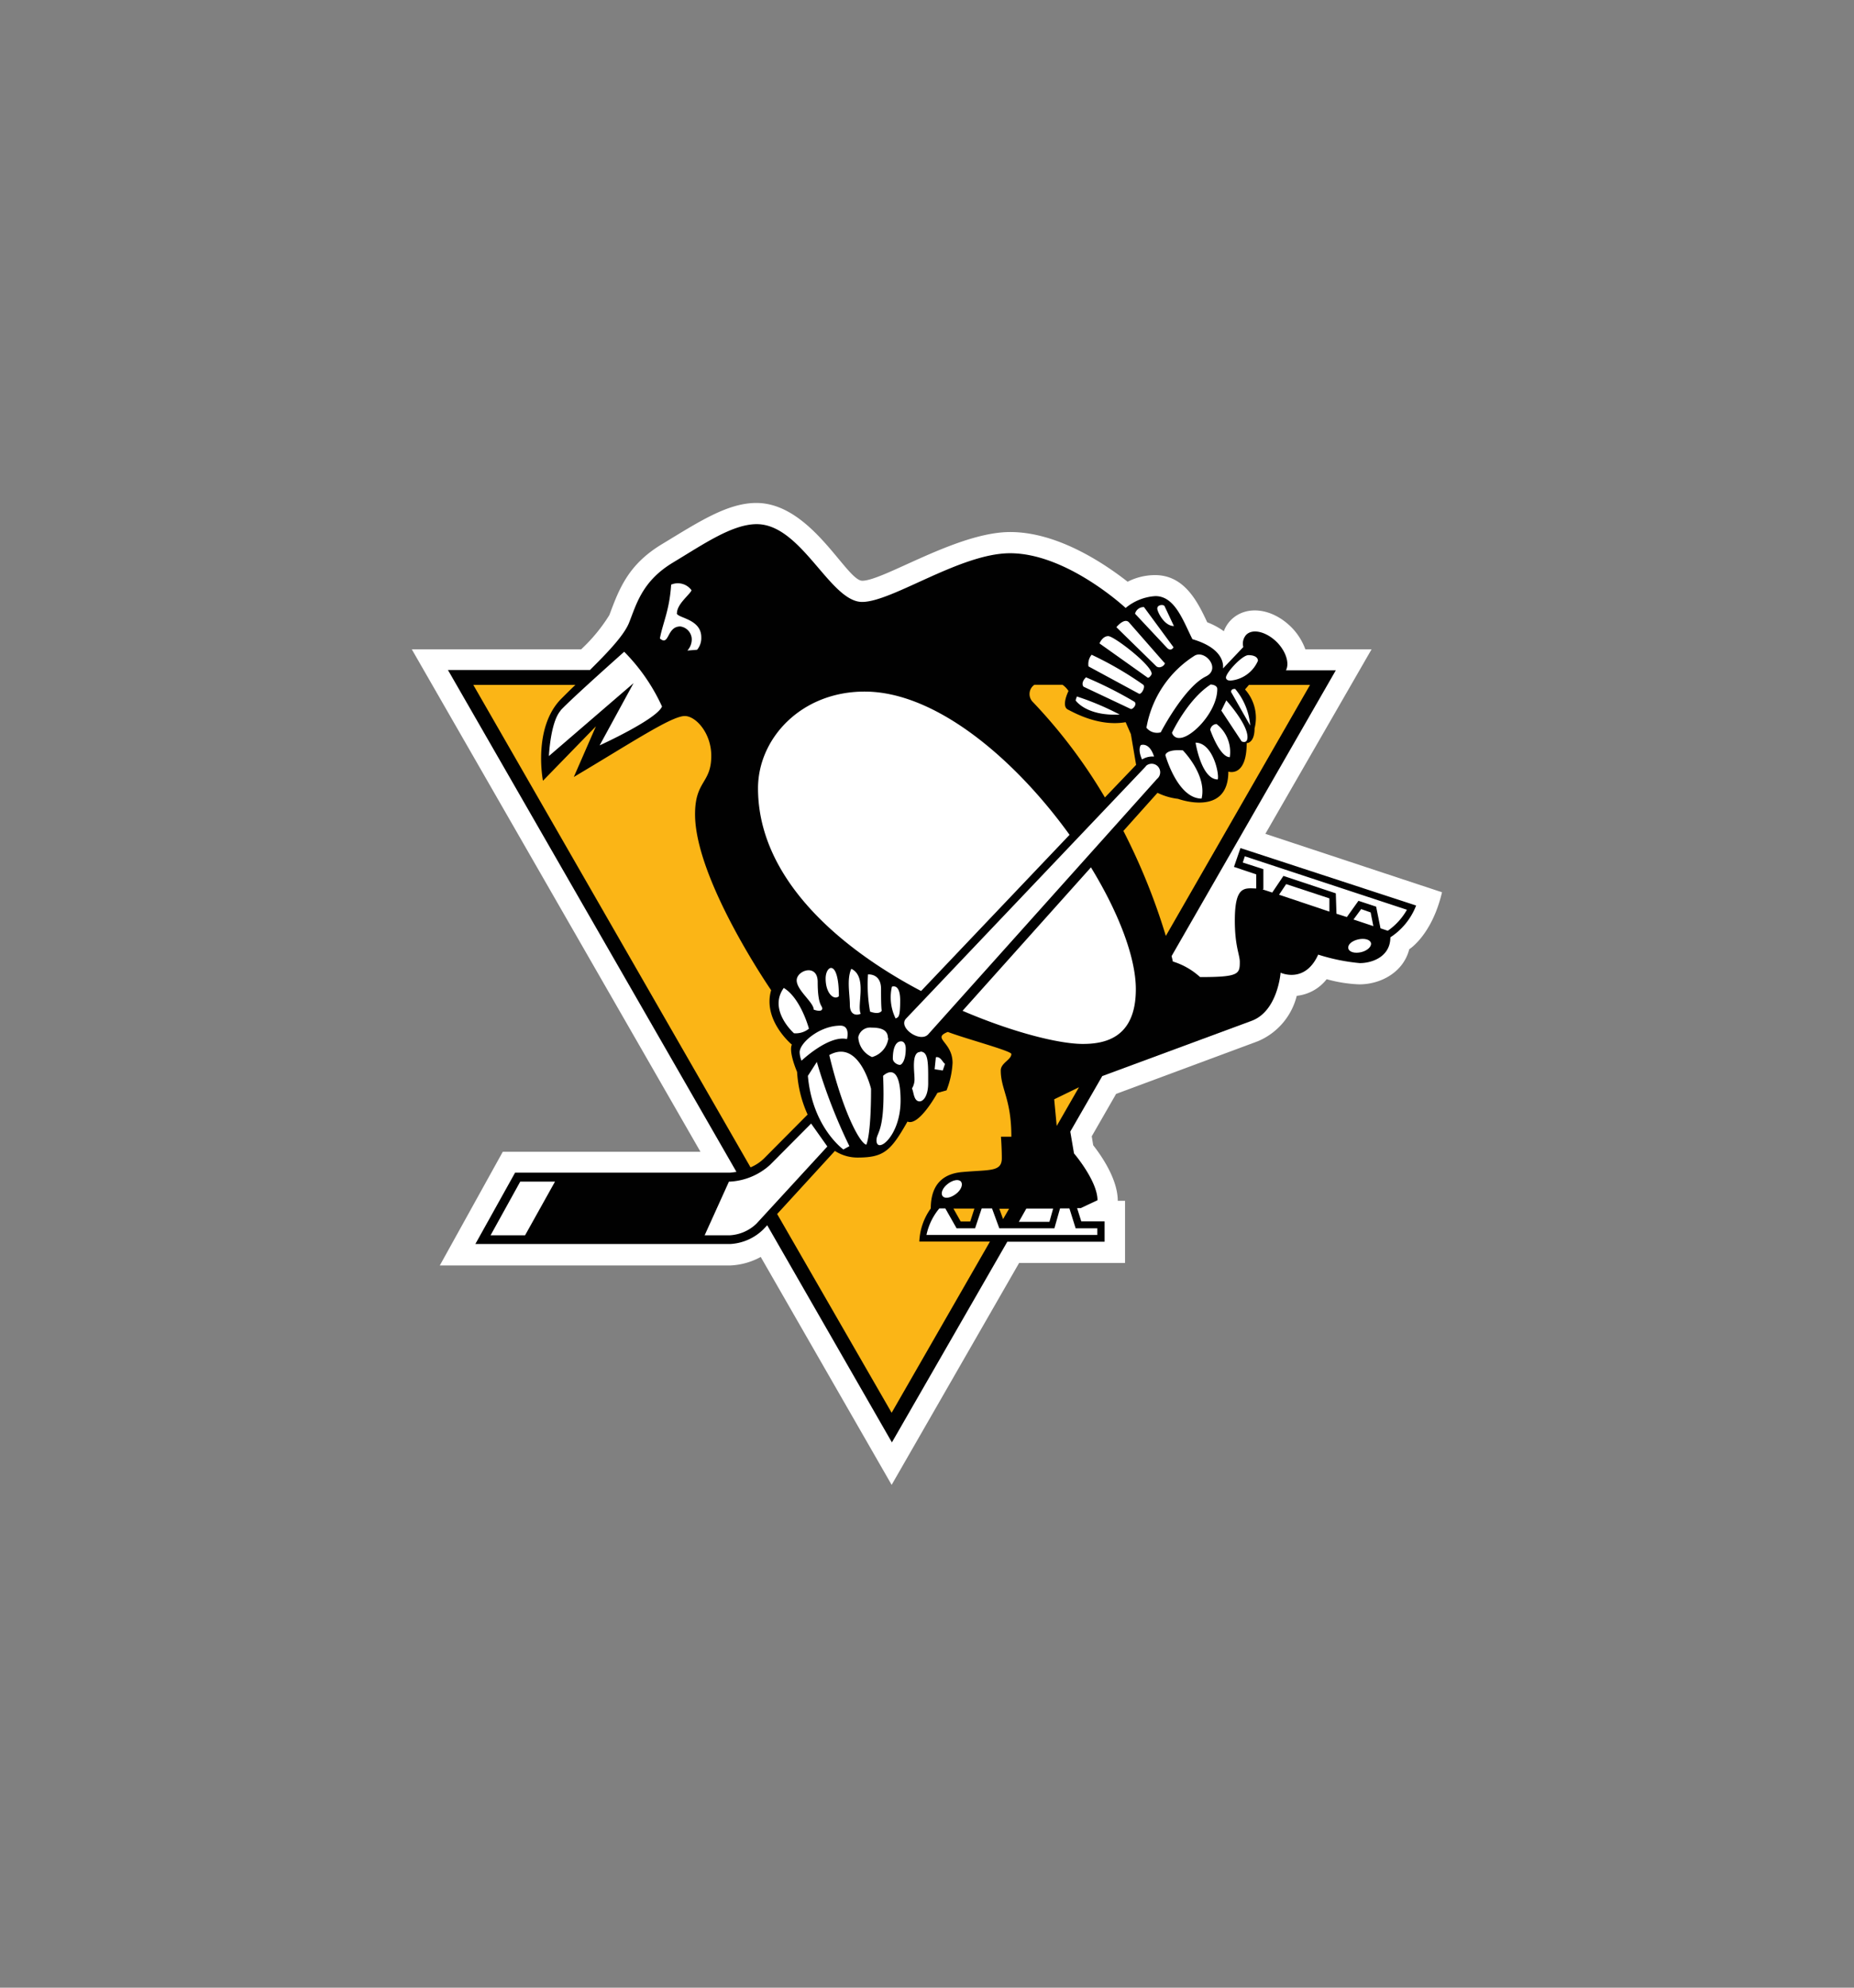 <svg id="Layer_1" data-name="Layer 1" xmlns="http://www.w3.org/2000/svg" viewBox="0 0 280 300"><rect x="0" y="0" width="280" height="300" fill="#808080" stroke="none"/><defs><style>.cls-1{fill:#fff;}.cls-2{fill:#010101;}.cls-3{fill:#fbb516;}</style></defs><title>penguins logo</title><path class="cls-1" d="M207.14,98h-10a9.19,9.19,0,0,0-2.1-3.32c-2.92-2.92-6.85-3.39-9.14-1.1a4.77,4.77,0,0,0-1.07,1.69,11,11,0,0,0-2.51-1.35c-1.41-3-3.39-7.12-7.88-7.12a9.19,9.19,0,0,0-4.14,1c-3.33-2.6-10.45-7.5-17.73-7.5-8,0-19.12,7.35-22.35,7.35-2.39,0-7.69-11.74-16-11.74-4.43,0-8.91,3-14.28,6.24-5.09,3.08-6.44,6.75-7.91,10.68A24.94,24.94,0,0,1,87.77,98H62.19l43.6,75.84H75.93L66.42,191h43.79a10.52,10.52,0,0,0,4.68-1.29l19.77,34.4,19.25-33.49h16v-9.38h-1.1c0-3.27-2.48-6.82-3.71-8.39l-.22-1.35,3.68-6.4L190,157.14a10.06,10.06,0,0,0,5.84-6.84,6.62,6.62,0,0,0,4.52-2.51,21.12,21.12,0,0,0,4.93.78c3.23,0,6.66-1.82,7.54-5.3,0,0,3.42-2.11,4.95-8.6l-26.68-8.82Z"/><path class="cls-2" d="M186.36,130.84l3.36,1.13,0,2.13c-1.79-.06-3.23-.41-3.23,4.84,0,3.89.75,5.14.75,6.24,0,1.85-.16,2.29-6,2.29a10.76,10.76,0,0,0-4.11-2.35s-.06-.28-.19-.82l24.8-43.13h-7.53c.56-1.06,0-2.85-1.35-4.23-1.6-1.6-3.68-2.11-4.65-1.13a2,2,0,0,0-.44,1.85l-3.07,3.23c.06-.47.22-3-4.62-4.42-1.44-2.89-2.67-6.5-5.59-6.5A7.76,7.76,0,0,0,170,91.76s-8.85-8.26-17.45-8.26c-7.51,0-17.8,7.35-22.35,7.35-4.84,0-9.14-11.74-15.92-11.74-3.67,0-8,3-12.65,5.8S96.12,91.19,95,94c-.76,1.88-3.14,4.39-5.9,7.12H67.65l43.57,75.75c-.33.05-.65.1-1,.12H77.79l-6,10.77h38.45a7.72,7.72,0,0,0,5-2.17l.63-.66,18.83,32.77,17.43-30.29h14.69v-3.07h-3.52l-.63-2h.54l2.54-1.19c0-2.92-3.55-7.07-3.55-7.07l-.56-3.29,4.83-8.38,22.51-8.32c4-1.44,4.42-7.28,4.42-7.28s3.67,1.72,5.68-2.73a29.3,29.3,0,0,0,6.28,1.28c1.92,0,4.62-1,4.62-3.89a10,10,0,0,0,3.89-4.8L187.34,128Z"/><path class="cls-3" d="M120.38,161.79c-1.38-3.36-.78-4.12-.78-4.12s-4.46-3.67-3.14-8.22c0,0-11.49-16.67-11.49-26.55,0-5.12,2.45-4.62,2.45-8.83,0-3.42-2.33-6-4-6-2,0-8,4-16.76,9.2L90,109.62l-8,8.22s-1.57-8,2.76-12.37c.69-.69,1.41-1.41,2.14-2.1H71.48l41.87,72.82a6.56,6.56,0,0,0,2-1.31l6.62-6.66A18.09,18.09,0,0,1,120.38,161.79Zm68.24-58.42-.59.69a6.41,6.41,0,0,1,1.44,5.87c0,2.26-1.19,2.23-1.19,2.23,0,5.24-2.77,4.3-2.77,4.3,0,6.91-7.59,4.11-7.59,4.11a9.68,9.68,0,0,1-3.11-.91l-5.15,5.75a95.07,95.07,0,0,1,6.41,15.85l21.78-37.89ZM151.49,184l.91-1.57h-1.48Zm19.3-73.2L170,109c-4,.69-7.69-1.38-8.73-1.91s.1-2.8.1-2.8a3.39,3.39,0,0,0-.91-.94h-4.24a1.7,1.7,0,0,0-.43,2.37l.08.11a79.29,79.29,0,0,1,11,14.53l4.71-4.92Zm-11.2,59.14,3.36-5.84-3.74,1.82Zm-6.85-10.86c0-.47-6.9-2.3-9.6-3.33-2.48,1,.72,1.44.72,4.68a13.08,13.08,0,0,1-.91,4.14l-1.38.38s-2.76,5.08-4.52,4.33c-2.51,4.42-3.55,5.43-7.53,5.43a6.33,6.33,0,0,1-3.43-1l-8.72,9.52,17.29,30,14.85-25.84H138.84a9.2,9.2,0,0,1,1.73-5c0-4.39,2.73-5.31,4.73-5.49,4.24-.38,6,0,6-2.11,0-1.47-.13-3.23-.13-3.23h1.57c0-5.71-1.6-7.13-1.6-10,0-1.13,1.6-1.61,1.6-2.48Z"/><polygon class="cls-3" points="145.09 184.36 146.53 184.36 147.16 182.41 143.99 182.41 145.09 184.36"/><path class="cls-1" d="M194.24,133.44l-1.07,1.6,7.6,2.55,0-2Zm11.33,3.77-1.16,1.57,3,1-.41-2.07ZM155,182.41l-1.13,2h4.62l.56-2Z"/><path class="cls-1" d="M207.05,142.33c.12.53-.54,1.16-1.48,1.38s-1.82,0-1.94-.57.53-1.13,1.47-1.35S206.92,141.79,207.05,142.33Z"/><path class="cls-1" d="M145.15,178.36c.31.44,0,1.26-.79,1.85s-1.66.76-2,.32,0-1.26.79-1.86S144.8,177.92,145.15,178.36Z"/><path class="cls-1" d="M177.29,94.49l-1.41-3c-.13-.28-1.1-.25-1.1.35C174.75,92.23,175.78,94.49,177.29,94.49Zm-.06,3.2-4.46-6.06a1.33,1.33,0,0,0-1.35,1l4.83,5.15C176.88,98.41,177.23,97.69,177.23,97.69ZM175.82,100l-5.31-6.06c-.69-.78-1.91.72-1.91.72l6,5.87c.56.54,1.54-.25,1.26-.53Zm-1.89,1.69c0-1.31-5.68-5.68-6.56-5.68s-1.32,1.1-1.32,1.1l7.25,5.15c.22.16.63-.41.63-.57Zm-1.94,3c.4.22,1.06-1.07.66-1.35a52.12,52.12,0,0,0-7.79-4.52,2.23,2.23,0,0,0-.47,1.76ZM170.76,107c.28.13,1.07-.72.54-1.1a60.62,60.62,0,0,0-7.29-3.67c-.88.88-.37,1.41-.37,1.41Zm-1.66.85a41.25,41.25,0,0,0-6.47-2.73l-.19.59s1.57,2.39,6.66,2.14Zm16.82-3.42,2.89,5.08a9.78,9.78,0,0,0-2.26-5.52s-.63-.1-.63.44Zm2.48,6.81c0-2-3.2-5.53-3.2-5.53l-.75,1.54,3.07,4.65s.88.44.88-.66Zm-5.62-1.07s1.42,4.11,2.95,4.11a5.36,5.36,0,0,0-2-5,1,1,0,0,0-.95.85Zm-2.22,1.92s.87,5.55,3.35,5.55c.26-.85-.75-5.55-3.35-5.55Zm.91,8.44c.84-3.58-2.83-7.28-2.83-7.28-2.57-.19-2.64.72-2.64.72s1.82,6.56,5.47,6.56Zm-9-5.9a3,3,0,0,1,1.82-.44c-.72-2.26-2-1.73-2-1.73-.5.76.19,2.17.19,2.17Zm13.28-11.9a5,5,0,0,0,4.23-3c0-.5-.5-.85-1.44-.85s-3.39,2.64-3.39,3.39c0,.16.13.44.6.44ZM177,110.59a1.08,1.08,0,0,0,1.13.79c1.88,0,5.71-4,5.71-7.38,0-.66-1-.69-1-.69-3.49,2.26-5.84,7.28-5.84,7.28Zm5.15-8.51c2.26-1.13-.1-4-1.7-3.14a16.11,16.11,0,0,0-7.31,10.9,2.07,2.07,0,0,0,2.16.69s3.55-6.85,6.85-8.45ZM134.7,148.92a7.24,7.24,0,0,0,.56,4.8c.41-.22.69-.09.69-2.73S134.7,148.92,134.7,148.92Zm-3.61-1.85a22.94,22.94,0,0,0,.31,5.61s1.32.54,1.76-.12c-.1-.72-.1-2.32-.1-3.3,0-2.41-2-2.19-2-2.19Zm-2.52-.85c-.72,1.57-.22,3.86-.22,5.46s1.1,1.6,1.64,1.32c-.63-1.26,1.06-5.59-1.42-6.78Zm-1.88,4.14c0-5.68-2-4.71-2-2.67,0,2.29,1.29,3.33,2,2.67Zm-2.51,1.85c0-.47-.69-.44-.69-4,0-2.83-3.17-1.76-3.17-.25s2.57,3.32,2.57,4.42c0,0,1.29.5,1.29-.19Zm-5.81-3.1c-2.41,3.35,1.54,6.84,1.54,6.84a3.19,3.19,0,0,0,2.26-.69s-1.22-4.59-3.8-6.15Zm15,13.27c.37,8.57-1,8.42-1,9.73,0,2.14,3.64-.59,3.64-6,0-6.37-2.63-3.74-2.63-3.74Zm-8.13-3.14c2,8.35,4.55,13.25,5.59,13.53,0,0,.72-1.22.72-8.44,0,0-1.79-7.6-6.31-5.09Zm-3.23,3.14c.69,7.79,5.36,11.11,5.36,11.11l.91-.5a81.27,81.27,0,0,1-4.92-12.71Zm19.33-2.82-.19,1.82,1.23.19.34-1c-.34-.19-.66-1.16-1.38-1Zm-2.35-.79c-1.38,0-.88,3-.88,4a2.58,2.58,0,0,1-.38,1.51c.28.53.25,1.95,1.16,1.95.54,0,1.29-.79,1.29-2.77,0-3,.06-4.74-1.19-4.74Zm-2.89-1.6c-.82,0-1.26,1-1.26,2.61,0,.53.66.94,1.07.94.25,0,.88-.6.88-2.45,0-.56-.22-1.1-.69-1.1Zm-2-.47c0-1.35-1.19-1.6-2.48-1.6a1.82,1.82,0,0,0-2,1.44,3.45,3.45,0,0,0,2.08,3A3.38,3.38,0,0,0,134.16,156.7Zm-6.18.1s.53-2-1-2c-3.14,0-6.15,2.6-6.15,4a3.55,3.55,0,0,0,.28,1.29s4.12-3.92,6.88-3.26Zm45-41-36.07,37.92c-1.31,1.35,2.14,3.77,3.36,2.36l34.53-38.52a1.27,1.27,0,1,0-1.62-2ZM102.24,92.54c0-1.38,1.94-2.79,2.2-3.45a2.56,2.56,0,0,0-3.08-.85c-.25,3.89-1.26,5.75-1.7,8.13,1.45,1.23,1-1.82,3.08-1.82a2,2,0,0,1,1.73,1.85,2.51,2.51,0,0,1-.66,1.79l1.47-.12a2.76,2.76,0,0,0,.63-1.89c0-2.82-3.7-2.89-3.7-3.64ZM84.66,107.26c-1.54,1.76-1.76,6.85-1.76,6.85l12.78-11-5.12,9.39s8.63-3.93,9.42-5.87a28.6,28.6,0,0,0-5.71-8.26s-8,7.1-9.61,8.85Zm60.71,45.3c7.53,3.23,14.53,5,18.17,5,3.39,0,8-.94,8-8.26,0-4.8-2.61-11.58-6.78-18.39Zm-6.25-3L161.53,126c-8.19-11.36-20.15-21.62-30.95-21.62-9.6,0-16.1,7.09-16.1,14.59C114.48,132.47,126.6,143,139.12,149.58Zm51.57-15.32,1.45.47,1.69-2.51,7.91,2.63.1,3.08,1.57.5,1.75-2.45,2.67.88.66,3.27,1.1.37a9.65,9.65,0,0,0,2.89-3.17L188,129.24l-.31.94,3.11,1,0,3Zm-30.6,48.15-.85,3h-8.32l-1.1-3h-1.56l-1,3h-2.79l-1.7-3h-.91a9.19,9.19,0,0,0-1.94,4h25.8v-1h-3.27l-.94-3Zm-86,4.05h5.21l4.52-8.1H78.57Zm42.19-10.61a9.78,9.78,0,0,1-6,2.51h-.19l-3.67,8.1h3.83a6.3,6.3,0,0,0,4-1.76l10.7-11.64-2.45-3.46Z"/></svg>